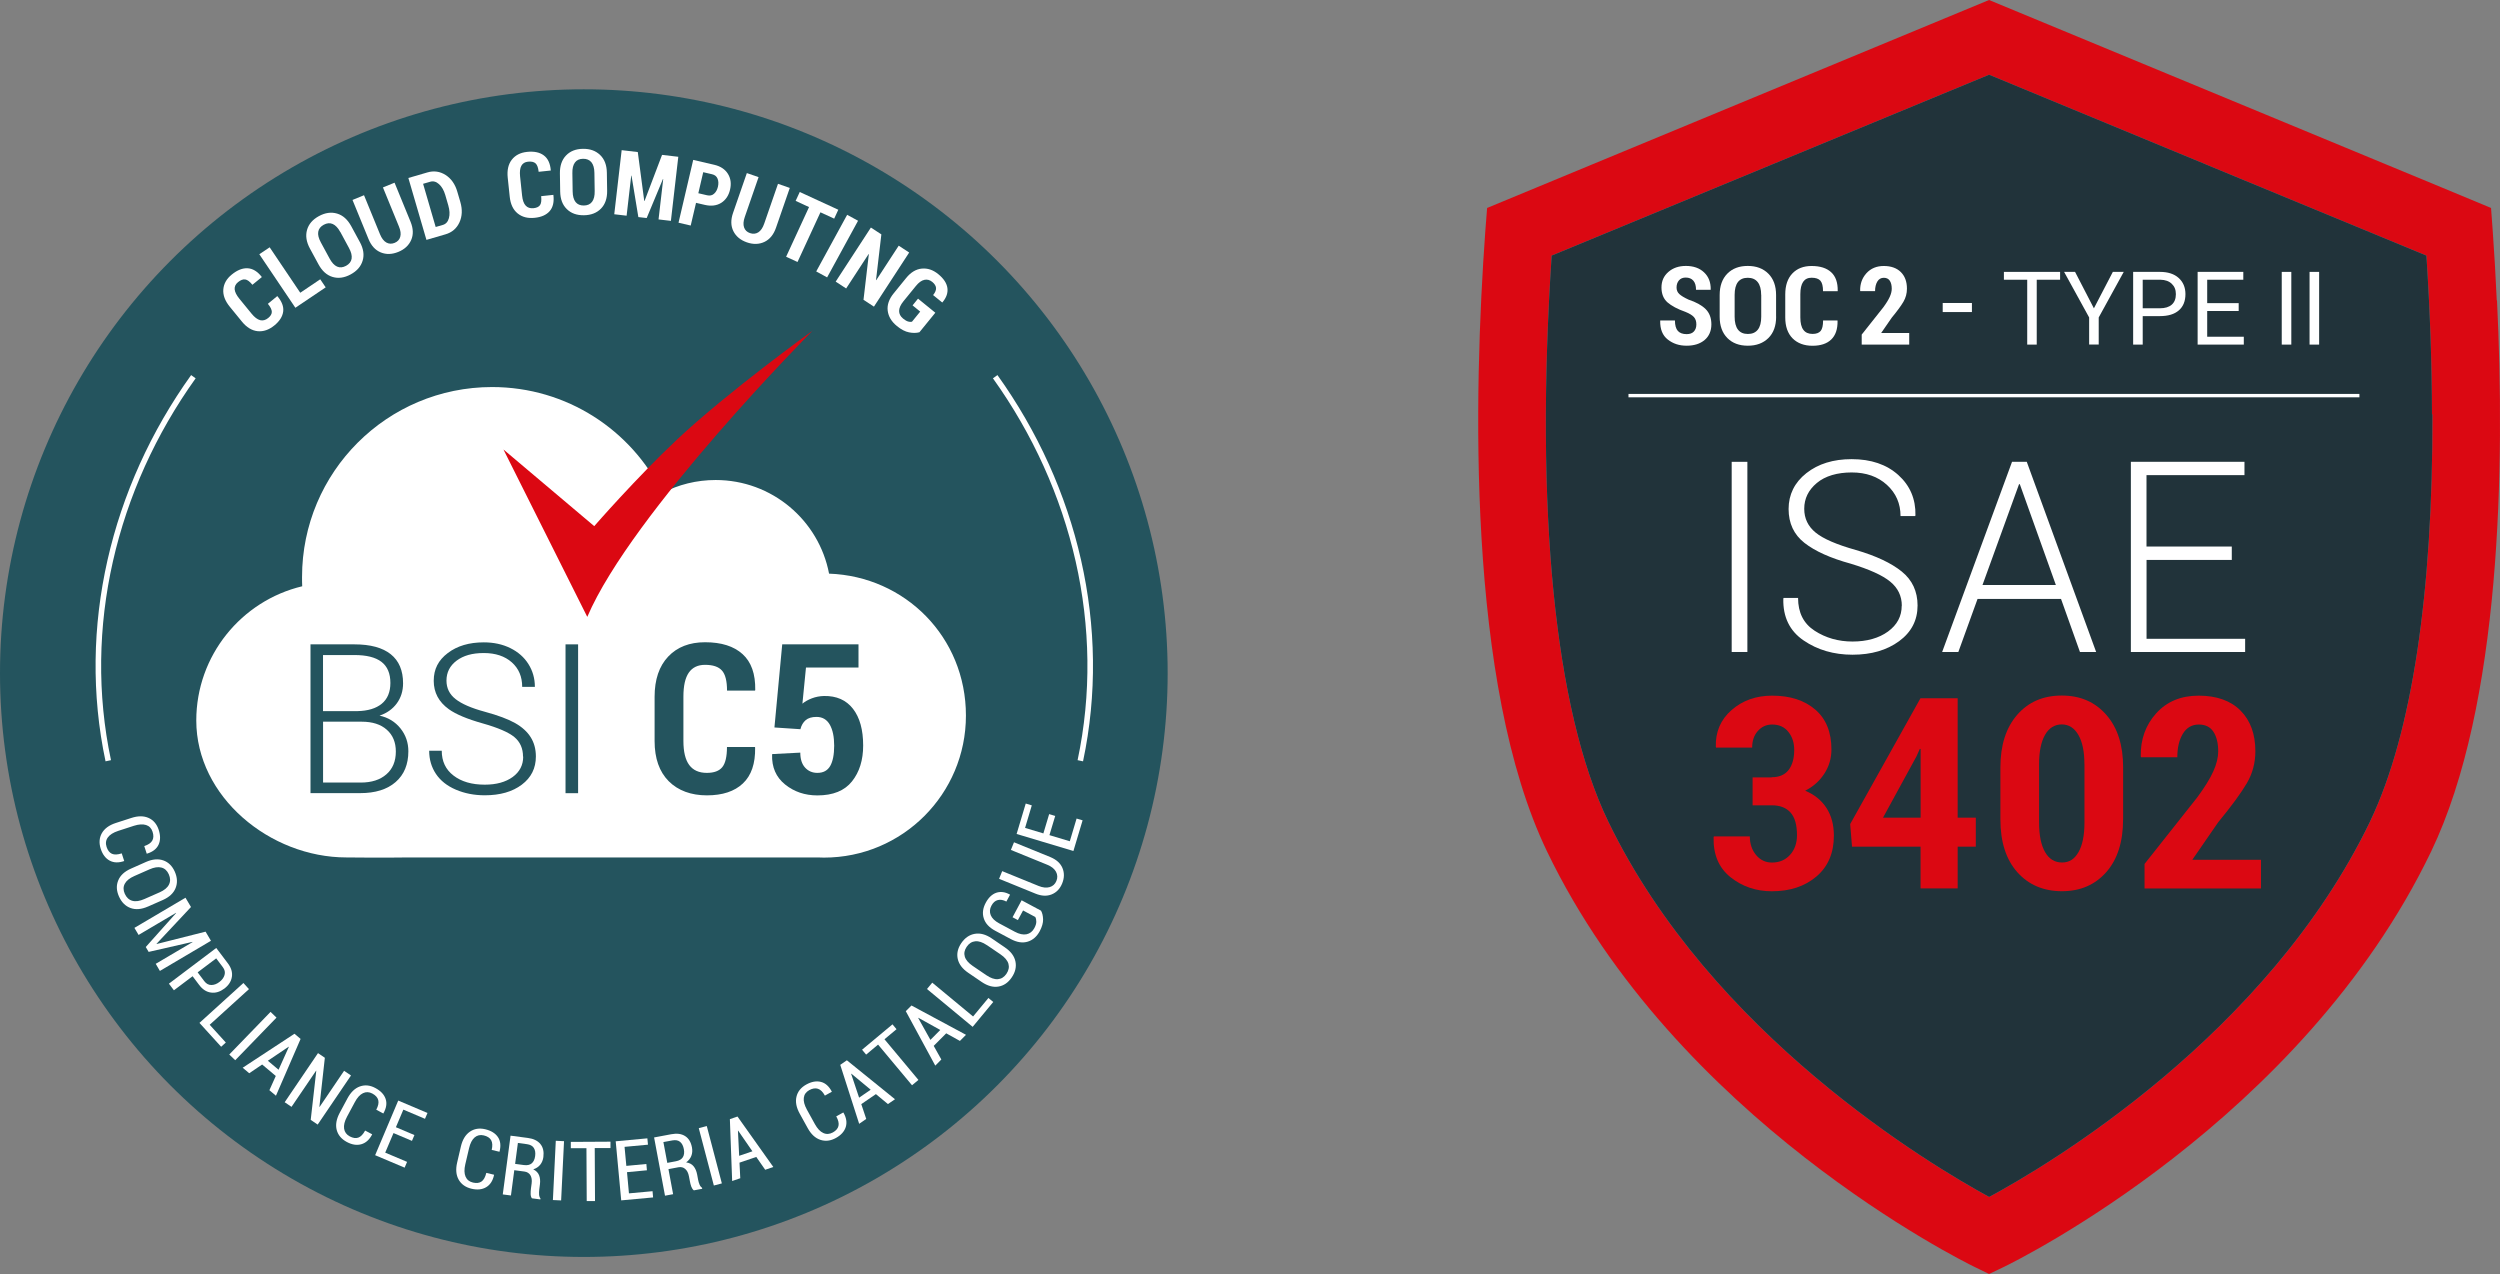 <?xml version="1.0" encoding="UTF-8"?>
<svg id="Ebene_2" data-name="Ebene 2" xmlns="http://www.w3.org/2000/svg" viewBox="0 0 449.36 228.99">
  <rect x="0" y="0" width="449.36" height="228.99" fill="#808080" stroke="none"/>
  <defs>
    <style>
      .cls-1 {
        fill: #24545e;
      }

      .cls-2 {
        fill: #fff;
      }

      .cls-3, .cls-4 {
        fill: none;
        stroke: #fff;
        stroke-miterlimit: 10;
      }

      .cls-4 {
        stroke-width: .61px;
      }

      .cls-5 {
        fill: #21333a;
      }

      .cls-6 {
        fill: #db0812;
      }
    </style>
  </defs>
  <g id="Layer_1" data-name="Layer 1">
    <path class="cls-6" d="M448.82,53.98l-.04.06c-.21-4.48-.44-8.63-.72-12.41l-.31-4.25-8.73-3.63h0L357.52,0l-90.22,37.38-.33,4.25c-2.07,28.67-3.42,81.24,11.1,111.41,23.15,48.11,74.68,73.63,76.82,74.67l2.63,1.28,2.61-1.24c2.18-1.06,53.57-26.26,76.86-74.71,12.59-26.24,13.28-69.41,11.83-99.06ZM426.06,147.55c-18.55,38.57-57.99,61.93-68.52,67.59-10.52-5.72-50.02-29.21-68.52-67.59-9.58-19.92-13.13-55.91-10.12-101.61l78.63-32.51,39.06,16.16h-.02l39.56,16.35c.66,9.98.98,19.5,1,28.53h.08c.1,32.14-3.71,57.51-11.16,73.07Z"/>
    <path class="cls-5" d="M426.06,147.55c-18.55,38.57-57.99,61.93-68.52,67.59-10.52-5.72-50.02-29.21-68.52-67.59-9.58-19.92-13.13-55.91-10.12-101.61l78.63-32.51,39.06,16.16h-.02l39.56,16.35c.66,9.98.98,19.5,1,28.53h.08c.1,32.14-3.71,57.51-11.16,73.07Z"/>
    <circle class="cls-1" cx="104.94" cy="120.99" r="104.94"/>
    <g>
      <path class="cls-2" d="M22.35,154.74l-.04.03c-.99.34-1.86.32-2.6-.08-.74-.4-1.27-1.1-1.6-2.11-.34-1.04-.27-1.98.19-2.81.47-.83,1.3-1.45,2.5-1.84l2.81-.91c1.2-.39,2.23-.39,3.1,0,.87.39,1.47,1.1,1.81,2.12.34,1.04.33,1.93-.02,2.69-.35.75-1.04,1.29-2.08,1.61h-.05s-.44-1.36-.44-1.36c.72-.24,1.21-.57,1.44-.99.24-.43.26-.96.05-1.59-.2-.62-.59-1.03-1.17-1.21s-1.3-.14-2.18.14l-2.83.92c-.88.29-1.5.68-1.86,1.18-.36.5-.43,1.07-.22,1.71.2.61.52,1.02.95,1.22.44.2,1.03.17,1.77-.07l.44,1.36Z"/>
      <path class="cls-2" d="M26.58,162.95c-1.16.51-2.2.6-3.12.26-.92-.34-1.61-1.03-2.08-2.08-.46-1.04-.5-2-.12-2.9.37-.9,1.14-1.6,2.3-2.11l2.68-1.19c1.15-.51,2.19-.6,3.11-.28.92.32,1.61,1,2.07,2.03.46,1.05.51,2.03.14,2.95-.37.92-1.14,1.63-2.29,2.14l-2.68,1.18ZM28.68,160.4c.85-.38,1.41-.84,1.69-1.4s.27-1.17-.03-1.85c-.29-.65-.73-1.06-1.32-1.21-.59-.16-1.32-.05-2.17.33l-2.7,1.19c-.86.38-1.43.84-1.72,1.39-.29.55-.29,1.15,0,1.8.3.67.75,1.09,1.35,1.26.6.17,1.33.06,2.19-.32l2.7-1.19Z"/>
      <path class="cls-2" d="M28.14,169.64l.02.04,8.79-2.22.97,1.64-9.18,5.42-.75-1.28,6.62-3.9-.02-.04-7.87,1.8-.52-.88,5.46-6.11-.03-.03-6.72,3.97-.75-1.27,9.18-5.42.99,1.67-6.2,6.62Z"/>
      <path class="cls-2" d="M34.62,175.47l-3.36,2.53-.9-1.19,8.51-6.42,2.09,2.77c.61.81.85,1.62.72,2.43-.13.82-.58,1.51-1.35,2.1-.78.58-1.57.83-2.39.72-.82-.1-1.53-.56-2.14-1.37l-1.19-1.58ZM35.53,174.78l1.19,1.58c.35.46.77.69,1.26.69s.98-.18,1.45-.54c.48-.36.79-.78.93-1.26.14-.48.04-.95-.31-1.41l-1.19-1.58-3.33,2.51Z"/>
      <path class="cls-2" d="M37.69,184.2l2.9,3.19-.84.76-3.9-4.29,7.9-7.17,1,1.1-7.06,6.41Z"/>
      <path class="cls-2" d="M42.28,190.57l-1.07-1.03,7.42-7.66,1.07,1.03-7.42,7.66Z"/>
      <path class="cls-2" d="M49.56,193.39l-2.44-2.05-2.32,1.57-1.18-.99,9.31-6.11,1.1.93-4.43,10.21-1.18-.99,1.15-2.56ZM48.14,190.66l1.93,1.62,1.85-4.11-.03-.03-3.74,2.52Z"/>
      <path class="cls-2" d="M57.09,202.13l-1.24-.84,1-8.83h-.04s-4.41,6.49-4.41,6.49l-1.23-.83,5.99-8.83,1.23.84-.98,8.81.04.02,4.4-6.49,1.24.84-5.99,8.83Z"/>
      <path class="cls-2" d="M66.88,203.88v.05c-.49.93-1.13,1.51-1.94,1.74-.81.23-1.68.09-2.61-.41-.96-.52-1.57-1.24-1.81-2.16-.24-.92-.06-1.94.53-3.06l1.4-2.61c.6-1.11,1.34-1.83,2.24-2.15.9-.32,1.82-.23,2.77.28.96.51,1.58,1.16,1.85,1.95.27.79.14,1.65-.39,2.6l-.03.03-1.26-.68c.36-.67.48-1.24.36-1.72-.12-.47-.48-.87-1.06-1.18-.58-.31-1.14-.33-1.68-.07-.55.26-1.04.8-1.47,1.61l-1.41,2.63c-.44.82-.61,1.53-.52,2.14.09.61.43,1.07,1.02,1.39.57.3,1.08.38,1.53.22.45-.16.86-.58,1.23-1.27l1.26.67Z"/>
      <path class="cls-2" d="M74.06,205.07l-3.33-1.41-1.49,3.52,3.93,1.66-.44,1.04-5.3-2.24,4.15-9.82,5.26,2.23-.45,1.05-3.89-1.65-1.34,3.16,3.33,1.41-.44,1.04Z"/>
      <path class="cls-2" d="M88.8,211.16v.05c-.22,1.03-.69,1.75-1.41,2.18-.72.43-1.6.52-2.63.28-1.06-.25-1.83-.79-2.31-1.62-.47-.83-.57-1.86-.28-3.09l.67-2.88c.29-1.23.82-2.11,1.61-2.66.78-.54,1.7-.69,2.75-.45,1.06.25,1.82.72,2.29,1.4s.57,1.56.3,2.61l-.02.04-1.39-.33c.17-.74.14-1.32-.1-1.75-.24-.42-.69-.71-1.33-.86-.64-.15-1.18-.02-1.64.37-.46.4-.79,1.04-1,1.94l-.68,2.9c-.21.9-.19,1.64.05,2.2.24.56.69.92,1.34,1.07.63.15,1.14.08,1.53-.19.39-.27.68-.79.86-1.55l1.39.33Z"/>
      <path class="cls-2" d="M92.44,210.33l-.6,4.55-1.47-.19,1.4-10.56,3.11.41c1.02.13,1.77.5,2.25,1.09.49.59.66,1.37.54,2.34-.07.55-.27,1.02-.58,1.4-.31.38-.73.65-1.24.81.52.26.87.61,1.05,1.07.18.46.23,1,.15,1.63l-.12.92c-.04.32-.05.63-.03.92s.11.52.25.7l-.02.17-1.52-.2c-.14-.18-.22-.44-.23-.77,0-.33.01-.67.06-1.02l.12-.89c.08-.59,0-1.08-.22-1.46-.23-.38-.58-.6-1.07-.67l-1.82-.24ZM92.59,209.2l1.57.21c.61.08,1.08-.02,1.41-.3.33-.28.54-.72.62-1.31.08-.61,0-1.09-.24-1.47-.24-.37-.65-.59-1.22-.67l-1.64-.22-.5,3.76Z"/>
      <path class="cls-2" d="M100.86,215.77l-1.48-.07.52-10.65,1.48.07-.52,10.65Z"/>
      <path class="cls-2" d="M109.73,206.36h-2.83s.05,9.53.05,9.53h-1.49s-.05-9.51-.05-9.51h-2.81s0-1.13,0-1.13l7.13-.04v1.14Z"/>
      <path class="cls-2" d="M116.3,210.35l-3.6.34.35,3.81,4.24-.39.1,1.12-5.73.53-.99-10.62,5.69-.53.11,1.14-4.21.39.32,3.42,3.6-.34.1,1.13Z"/>
      <path class="cls-2" d="M120.15,210.14l.84,4.51-1.46.27-1.96-10.47,3.09-.58c1.01-.19,1.83-.08,2.48.33s1.06,1.1,1.24,2.06c.1.55.06,1.05-.12,1.51-.18.46-.49.85-.93,1.16.57.08,1.02.31,1.33.69.32.38.53.88.65,1.5l.17.92c.06.32.15.62.26.88.11.27.27.46.45.59l.03.17-1.5.28c-.19-.13-.34-.35-.46-.66-.11-.31-.2-.64-.26-.99l-.17-.89c-.11-.58-.33-1.02-.67-1.31-.33-.29-.74-.39-1.22-.3l-1.81.34ZM119.94,209.02l1.55-.29c.6-.11,1.02-.36,1.25-.73.23-.37.29-.85.18-1.44-.11-.6-.34-1.04-.68-1.32-.34-.28-.8-.36-1.37-.26l-1.63.3.7,3.73Z"/>
      <path class="cls-2" d="M129.75,212.71l-1.44.38-2.71-10.31,1.44-.38,2.71,10.31Z"/>
      <path class="cls-2" d="M135.94,207.95l-3.02,1.03.14,2.8-1.46.5-.41-11.12,1.37-.47,6.44,9.07-1.46.5-1.6-2.3ZM132.86,207.75l2.38-.81-2.56-3.71h-.04s.22,4.52.22,4.52Z"/>
      <path class="cls-2" d="M151.58,199.97l.03.03c.52.91.66,1.76.41,2.57-.25.8-.84,1.46-1.76,1.97-.96.53-1.89.64-2.8.34-.91-.3-1.67-1-2.28-2.11l-1.43-2.59c-.61-1.1-.81-2.12-.59-3.05s.8-1.65,1.74-2.18c.95-.53,1.83-.69,2.64-.49.81.2,1.46.78,1.97,1.74v.04s-1.24.69-1.24.69c-.37-.67-.78-1.08-1.25-1.23-.46-.15-.99-.07-1.57.25-.57.32-.9.78-.97,1.38-.08.6.11,1.3.55,2.11l1.44,2.61c.45.81.95,1.35,1.51,1.6.56.26,1.13.22,1.72-.1.56-.31.9-.7,1.01-1.17.11-.46-.02-1.04-.4-1.72l1.25-.69Z"/>
      <path class="cls-2" d="M157.44,196.66l-2.63,1.8.89,2.66-1.27.88-3.4-10.6,1.19-.82,8.65,7-1.27.87-2.16-1.79ZM154.42,197.3l2.08-1.43-3.47-2.88-.04.03,1.43,4.28Z"/>
      <path class="cls-2" d="M161.15,184.99l-2.17,1.81,6.1,7.31-1.15.96-6.1-7.31-2.15,1.8-.73-.88,5.47-4.56.73.88Z"/>
      <path class="cls-2" d="M170.08,185.73l-2.25,2.26,1.37,2.45-1.09,1.1-5.3-9.79,1.02-1.02,9.8,5.27-1.09,1.1-2.45-1.36ZM167.23,186.92l1.78-1.79-3.94-2.19-.03.03,2.2,3.94Z"/>
      <path class="cls-2" d="M174.91,182.7l2.75-3.32.87.72-3.7,4.47-8.21-6.8.95-1.14,7.34,6.08Z"/>
      <path class="cls-2" d="M180.65,170.31c1.05.71,1.67,1.55,1.87,2.51.2.96-.02,1.92-.67,2.87-.64.94-1.43,1.48-2.39,1.64-.96.16-1.96-.12-3.01-.83l-2.42-1.65c-1.04-.71-1.67-1.54-1.88-2.49-.21-.95,0-1.9.63-2.83.65-.95,1.45-1.51,2.43-1.68.97-.17,1.98.1,3.03.81l2.42,1.65ZM177.38,169.88c-.77-.52-1.46-.75-2.08-.69-.62.06-1.14.39-1.55,1-.4.59-.51,1.18-.33,1.77.18.59.66,1.14,1.42,1.66l2.44,1.66c.78.53,1.47.77,2.09.72.62-.05,1.12-.37,1.53-.96.41-.61.53-1.21.36-1.81-.18-.6-.65-1.16-1.43-1.69l-2.44-1.66Z"/>
      <path class="cls-2" d="M187.11,163.68c.24.41.36.94.38,1.58.01.63-.19,1.34-.6,2.11-.53.98-1.25,1.61-2.17,1.89-.92.28-1.93.12-3.04-.47l-2.79-1.49c-1.09-.58-1.78-1.33-2.06-2.23-.29-.9-.17-1.83.35-2.8.51-.95,1.15-1.55,1.92-1.81.77-.25,1.57-.14,2.42.33l.03.03-.66,1.23c-.56-.3-1.08-.39-1.54-.27-.47.12-.85.45-1.14,1-.32.59-.36,1.16-.13,1.72.23.56.74,1.05,1.52,1.47l2.8,1.5c.8.43,1.5.58,2.11.46.61-.13,1.07-.49,1.4-1.09.24-.44.36-.83.36-1.17,0-.34-.06-.62-.19-.85l-2.19-1.17-.93,1.73-.96-.51,1.63-3.05,3.49,1.87Z"/>
      <path class="cls-2" d="M182.25,151.39l6.53,2.66c1.09.45,1.82,1.1,2.19,1.97.36.87.35,1.79-.05,2.77-.39.96-1.02,1.62-1.88,1.97-.86.35-1.84.31-2.93-.14l-6.53-2.66.56-1.38,6.53,2.66c.76.31,1.43.38,2.01.21.57-.17.97-.54,1.2-1.1.24-.58.21-1.13-.07-1.66-.29-.53-.81-.95-1.58-1.26l-6.53-2.66.56-1.38Z"/>
      <path class="cls-2" d="M189.67,146.65l-1.04,3.46,3.66,1.1,1.22-4.08,1.08.32-1.65,5.51-10.21-3.06,1.64-5.47,1.09.33-1.21,4.05,3.29.99,1.04-3.47,1.09.33Z"/>
    </g>
    <path class="cls-2" d="M149.02,103.11c-1.83-9.59-10.27-16.83-20.38-16.83-3.46,0-6.7.83-9.58,2.33-5.56-11.29-17.18-19.04-30.61-19.04-18.88,0-34.16,15.29-34.16,34.15,0,.56,0,1.11.03,1.66-10.92,2.61-19.04,12.44-19.04,24.13,0,13.71,13.25,24.61,26.98,24.61,1.1,0,6.06.08,11.27,0h73.41c.4.02.78.03,1.17.03,14.09,0,25.51-11.42,25.51-25.53s-10.93-25.02-24.6-25.51Z"/>
    <g>
      <path class="cls-1" d="M55.81,142.57v-26.75h7.9c2.87,0,5.04.59,6.52,1.77s2.22,2.93,2.22,5.23c0,1.38-.38,2.59-1.13,3.61s-1.79,1.76-3.1,2.2c1.56.34,2.81,1.11,3.76,2.29.95,1.19,1.42,2.56,1.42,4.11,0,2.36-.76,4.21-2.29,5.54s-3.65,1.99-6.37,1.99h-8.95ZM58.07,127.82h6.17c1.89-.04,3.35-.48,4.38-1.33,1.03-.85,1.55-2.1,1.55-3.73,0-1.72-.54-2.98-1.61-3.8-1.07-.82-2.69-1.22-4.86-1.22h-5.64v10.09ZM58.07,129.73v10.93h6.78c1.94,0,3.47-.49,4.6-1.48,1.13-.98,1.7-2.35,1.7-4.1,0-1.65-.54-2.96-1.63-3.92-1.08-.96-2.58-1.44-4.49-1.44h-6.96Z"/>
      <path class="cls-1" d="M94.01,136c0-1.48-.52-2.65-1.56-3.52-1.04-.86-2.95-1.68-5.71-2.46-2.77-.78-4.79-1.63-6.06-2.54-1.81-1.3-2.72-3-2.72-5.11s.84-3.71,2.53-4.99c1.68-1.28,3.84-1.92,6.46-1.92,1.78,0,3.37.34,4.77,1.03,1.4.69,2.49,1.64,3.26,2.87.77,1.22,1.16,2.59,1.16,4.1h-2.28c0-1.83-.62-3.3-1.87-4.41-1.25-1.11-2.93-1.67-5.03-1.67s-3.67.46-4.89,1.37c-1.21.91-1.82,2.11-1.82,3.58,0,1.36.54,2.47,1.64,3.33,1.09.86,2.84,1.62,5.24,2.27s4.22,1.34,5.46,2.04,2.17,1.55,2.79,2.53c.62.98.94,2.14.94,3.47,0,2.11-.84,3.8-2.53,5.07-1.68,1.27-3.9,1.91-6.66,1.91-1.89,0-3.62-.34-5.19-1.01-1.57-.67-2.77-1.62-3.58-2.83-.81-1.21-1.22-2.6-1.22-4.17h2.26c0,1.89.7,3.38,2.11,4.46,1.41,1.09,3.28,1.64,5.62,1.64,2.08,0,3.75-.46,5.02-1.38,1.26-.92,1.89-2.14,1.89-3.66Z"/>
      <path class="cls-1" d="M103.91,142.57h-2.26v-26.75h2.26v26.75Z"/>
      <path class="cls-1" d="M135.69,134.27l.04.11c.05,2.87-.68,5.01-2.2,6.44-1.51,1.43-3.67,2.14-6.48,2.14s-5.16-.85-6.85-2.54c-1.69-1.7-2.54-4.11-2.54-7.23v-7.94c0-3.11.82-5.52,2.45-7.24s3.84-2.57,6.62-2.57c2.93,0,5.17.71,6.74,2.13,1.57,1.42,2.33,3.57,2.28,6.45l-.04.11h-5.03c0-1.71-.3-2.92-.91-3.6-.61-.69-1.62-1.03-3.04-1.03-1.3,0-2.27.47-2.92,1.4-.65.94-.97,2.37-.97,4.31v7.97c0,1.95.35,3.39,1.05,4.33.7.94,1.75,1.41,3.16,1.41,1.29,0,2.21-.34,2.77-1.02.56-.68.85-1.89.85-3.63h5.02Z"/>
      <path class="cls-1" d="M139.2,130.76l1.4-14.94h13.71v4.17h-9.44l-.64,6.49c.45-.38,1.02-.7,1.7-.96.68-.26,1.41-.4,2.18-.42,2.25-.04,3.99.73,5.21,2.3,1.22,1.57,1.83,3.77,1.83,6.6,0,2.62-.67,4.77-2.01,6.45-1.34,1.68-3.41,2.52-6.22,2.52-2.25,0-4.19-.66-5.81-1.97-1.62-1.31-2.4-3.1-2.33-5.37l.04-.09,5.03-.26c0,1.15.28,2.05.85,2.68s1.3.96,2.22.96c1.07,0,1.83-.42,2.31-1.25.47-.83.71-2.05.71-3.64s-.26-2.85-.79-3.78c-.53-.92-1.32-1.39-2.39-1.39-.85,0-1.49.2-1.95.59-.45.39-.77.93-.94,1.62l-4.65-.31Z"/>
    </g>
    <g>
      <path class="cls-2" d="M49.83,53.22l.04.03c.8.95,1.15,1.87,1.03,2.76-.12.89-.65,1.73-1.59,2.49-.97.79-1.97,1.13-3,1.03-1.03-.11-1.98-.68-2.83-1.73l-2.18-2.67c-.85-1.04-1.24-2.08-1.16-3.1.08-1.02.58-1.92,1.52-2.68.98-.8,1.93-1.18,2.85-1.13s1.76.56,2.53,1.54l.02.05-1.69,1.38c-.47-.58-.9-.9-1.29-.96-.39-.06-.83.1-1.3.49-.44.36-.63.78-.6,1.27.04.49.32,1.06.85,1.71l2.19,2.68c.53.65,1.05,1.04,1.54,1.17.49.12.97,0,1.45-.39.43-.35.65-.72.65-1.1s-.23-.87-.71-1.45l1.68-1.38Z"/>
      <path class="cls-2" d="M53.97,52.62l3.59-2.42.98,1.45-5.45,3.67-6.48-9.62,1.86-1.25,5.5,8.17Z"/>
      <path class="cls-2" d="M64.68,43.5c.65,1.2.82,2.32.5,3.36-.31,1.04-1.03,1.86-2.16,2.47s-2.21.76-3.24.45-1.88-1.06-2.53-2.26l-1.54-2.84c-.65-1.2-.82-2.31-.52-3.36s1.02-1.87,2.14-2.48c1.13-.61,2.21-.76,3.26-.45,1.05.31,1.89,1.07,2.54,2.26l1.54,2.84ZM61.16,41.7c-.4-.74-.86-1.22-1.36-1.44s-1.04-.17-1.61.14c-.57.31-.9.73-.99,1.27-.09.53.07,1.17.48,1.92l1.55,2.86c.41.76.86,1.25,1.36,1.47.5.22,1.03.17,1.61-.14.57-.31.91-.74,1-1.28.09-.54-.07-1.19-.48-1.94l-1.55-2.87Z"/>
      <path class="cls-2" d="M70.92,32.84l2.87,7.01c.5,1.22.54,2.31.12,3.28s-1.19,1.69-2.32,2.15c-1.12.46-2.17.49-3.15.09s-1.72-1.21-2.21-2.42l-2.87-7.01,2.07-.85,2.87,7.01c.3.73.68,1.23,1.14,1.49.46.26.96.28,1.48.07.54-.22.88-.58,1.02-1.09.15-.51.07-1.13-.24-1.87l-2.87-7.01,2.08-.85Z"/>
      <path class="cls-2" d="M76.65,43.12l-3.25-11.13,3.43-1c1.16-.34,2.25-.18,3.26.46,1.01.65,1.72,1.65,2.11,3.01l.54,1.84c.4,1.37.34,2.59-.16,3.68-.51,1.09-1.34,1.8-2.51,2.14l-3.43,1ZM76.05,33.04l2.26,7.76,1.28-.37c.56-.16.92-.57,1.1-1.22s.14-1.41-.11-2.28l-.54-1.86c-.25-.86-.63-1.52-1.13-1.97-.5-.45-1.03-.6-1.59-.43l-1.28.37Z"/>
      <path class="cls-2" d="M99.45,35.01l.02.05c.15,1.23-.07,2.19-.66,2.88-.59.68-1.49,1.09-2.7,1.21-1.24.13-2.26-.13-3.07-.79s-1.28-1.66-1.42-3l-.36-3.42c-.14-1.34.1-2.42.73-3.23.63-.81,1.54-1.28,2.74-1.41,1.26-.13,2.26.07,3,.62.74.54,1.16,1.43,1.27,2.68v.05s-2.18.23-2.18.23c-.08-.74-.26-1.24-.55-1.51-.29-.27-.75-.37-1.36-.31-.56.06-.96.3-1.2.74-.24.43-.31,1.07-.23,1.9l.36,3.44c.09.84.3,1.45.65,1.82.34.37.82.53,1.43.46.55-.06.94-.25,1.15-.56s.28-.85.2-1.6l2.16-.23Z"/>
      <path class="cls-2" d="M109.13,34.28c.02,1.37-.35,2.44-1.1,3.21-.76.78-1.78,1.18-3.06,1.2-1.28.02-2.31-.34-3.08-1.1-.78-.75-1.18-1.81-1.2-3.18l-.05-3.23c-.02-1.36.34-2.43,1.09-3.22s1.76-1.19,3.04-1.21c1.28-.02,2.31.35,3.1,1.11.79.76,1.19,1.82,1.21,3.18l.05,3.23ZM106.84,31.06c-.01-.84-.2-1.48-.54-1.9-.35-.42-.85-.63-1.5-.62-.65.01-1.14.23-1.46.67-.32.43-.48,1.07-.46,1.92l.05,3.26c.01.86.19,1.5.53,1.93.34.42.83.63,1.49.62.65-.01,1.14-.23,1.47-.67s.49-1.08.47-1.94l-.05-3.26Z"/>
      <path class="cls-2" d="M115.8,36.13h.05s3.15-8.29,3.15-8.29l2.92.34-1.33,11.52-2.22-.26.84-7.26h-.05s-2.92,7.01-2.92,7.01l-1.5-.17-1.23-7.45h-.05s-.83,7.2-.83,7.2l-2.22-.26,1.33-11.52,2.9.34,1.16,8.79Z"/>
      <path class="cls-2" d="M125.11,36.45l-.96,4.09-2.19-.51,2.64-11.29,3.78.88c1.13.26,1.95.81,2.46,1.63s.63,1.77.38,2.84c-.25,1.08-.79,1.87-1.6,2.38-.82.5-1.79.62-2.92.36l-1.59-.37ZM125.51,34.73l1.59.37c.49.11.91.03,1.24-.27.34-.29.57-.71.7-1.25.13-.55.11-1.04-.06-1.46-.17-.42-.5-.69-.99-.8l-1.59-.37-.88,3.78Z"/>
      <path class="cls-2" d="M141.96,33.78l-2.48,7.16c-.43,1.24-1.13,2.09-2.08,2.54s-2.01.48-3.16.08c-1.14-.4-1.95-1.07-2.42-2.01-.47-.95-.49-2.04-.06-3.28l2.48-7.16,2.11.73-2.48,7.16c-.26.75-.3,1.37-.13,1.87.17.5.53.85,1.07,1.03.55.19,1.04.14,1.49-.14.44-.28.8-.8,1.06-1.56l2.48-7.16,2.12.74Z"/>
      <path class="cls-2" d="M149.94,39.3l-2.47-1.14-4.12,8.93-2.05-.94,4.12-8.93-2.41-1.11.74-1.6,6.93,3.19-.74,1.6Z"/>
      <path class="cls-2" d="M148.67,49.86l-1.96-1.07,5.56-10.18,1.96,1.07-5.56,10.18Z"/>
      <path class="cls-2" d="M157.09,55.12l-1.88-1.23.96-8.21-.04-.02-4.04,6.19-1.88-1.23,6.33-9.72,1.88,1.23-.96,8.21.04.02,4.04-6.2,1.88,1.23-6.33,9.72Z"/>
      <path class="cls-2" d="M165.26,59.72c-.55.15-1.17.16-1.86.02-.69-.13-1.43-.51-2.19-1.14-.97-.79-1.52-1.71-1.65-2.75-.13-1.04.23-2.09,1.08-3.13l2.22-2.73c.84-1.04,1.78-1.61,2.82-1.71,1.03-.1,2.02.22,2.96.99.98.8,1.53,1.63,1.65,2.5.12.87-.18,1.73-.89,2.57l-.04.03-1.64-1.33c.38-.47.56-.9.53-1.28-.03-.38-.26-.74-.67-1.08-.45-.37-.93-.49-1.43-.38-.51.11-1.02.48-1.53,1.11l-2.23,2.74c-.52.64-.78,1.22-.78,1.75,0,.52.24.97.71,1.36.34.28.64.45.9.53s.49.09.7.04l1.48-1.82-1.37-1.12.98-1.21,3.11,2.53-2.85,3.5Z"/>
    </g>
    <path class="cls-6" d="M121.65,79.05c-7.24,6.79-14.84,15.52-14.84,15.52l-16.32-13.78,15.07,30.09c7.99-18.71,40.48-51.43,40.48-51.43,0,0-15.06,10.84-24.39,19.59Z"/>
    <path class="cls-3" d="M19.46,136.74c-5.08-23.94.92-48.94,15.3-69.03"/>
    <path class="cls-3" d="M194.18,136.74c5.08-23.94-.92-48.94-15.3-69.03"/>
    <path class="cls-2" d="M314.08,117.19h-2.82v-34.18h2.82v34.18Z"/>
    <path class="cls-2" d="M341.84,108.88c0-1.75-.7-3.2-2.09-4.34s-3.76-2.21-7.09-3.22c-3.65-1-6.42-2.25-8.32-3.74-1.9-1.49-2.85-3.52-2.85-6.09s1.06-4.76,3.19-6.44c2.13-1.68,4.84-2.52,8.15-2.52,3.47,0,6.27.95,8.38,2.85,2.11,1.9,3.14,4.32,3.08,7.24l-.05.14h-2.63c0-2.25-.82-4.12-2.45-5.61-1.64-1.49-3.74-2.23-6.33-2.23s-4.75.63-6.26,1.89-2.27,2.8-2.27,4.64c0,1.74.68,3.16,2.05,4.28,1.37,1.12,3.78,2.16,7.24,3.13,3.6,1.05,6.35,2.34,8.24,3.87,1.89,1.53,2.84,3.57,2.84,6.1,0,2.66-1.11,4.8-3.32,6.42-2.21,1.62-5,2.43-8.37,2.43s-6.3-.86-8.8-2.57c-2.5-1.71-3.72-4.21-3.64-7.5l.05-.14h2.6c0,2.65.99,4.61,2.98,5.9,1.99,1.29,4.26,1.94,6.81,1.94s4.74-.6,6.38-1.8c1.64-1.2,2.46-2.74,2.46-4.64Z"/>
    <path class="cls-2" d="M370.45,107.66h-15l-3.45,9.53h-2.91l12.56-34.18h2.65l12.47,34.18h-2.91l-3.4-9.53ZM356.34,105.15h13.19l-6.48-18.12h-.14l-6.57,18.12Z"/>
    <path class="cls-2" d="M401.16,100.64h-15.33v14.18h17.72v2.37h-20.54v-34.18h20.42v2.39h-17.61v12.84h15.33v2.39Z"/>
    <path class="cls-6" d="M318.46,139.7c1.34,0,2.35-.43,3.03-1.3.67-.87,1.01-2.07,1.01-3.6,0-1.3-.35-2.39-1.06-3.26-.7-.88-1.67-1.31-2.91-1.31-1.02,0-1.87.38-2.56,1.15s-1.03,1.77-1.03,3h-6.48l-.05-.14c-.08-2.69.87-4.9,2.84-6.62s4.4-2.58,7.28-2.58c3.24,0,5.82.84,7.76,2.51s2.9,4.06,2.9,7.16c0,1.58-.42,3.03-1.27,4.34-.85,1.32-2,2.34-3.45,3.08,1.64.67,2.91,1.7,3.81,3.07.9,1.38,1.35,3.04,1.35,5,0,3.11-1.04,5.56-3.13,7.34-2.09,1.78-4.76,2.66-8.02,2.66-2.83,0-5.31-.84-7.42-2.52-2.11-1.68-3.13-4.08-3.05-7.2l.05-.14h6.46c0,1.33.38,2.45,1.13,3.35.75.9,1.7,1.35,2.84,1.35,1.34,0,2.43-.46,3.26-1.38s1.25-2.11,1.25-3.54c0-1.85-.39-3.21-1.16-4.07-.78-.87-1.9-1.3-3.37-1.3h-3.45v-5.02h3.45Z"/>
    <path class="cls-6" d="M351.88,146.97h3.26v5.21h-3.26v7.51h-6.67v-7.51h-12.32l-.33-4.06,12.63-22.61h6.69v21.46ZM338.46,146.97h6.76v-12.35l-.14-.02-.61,1.36-6.01,11.01Z"/>
    <path class="cls-6" d="M381.61,147.3c0,4.02-1.01,7.18-3.02,9.46-2.01,2.28-4.67,3.43-7.96,3.43s-6.02-1.14-8.04-3.43c-2.02-2.28-3.03-5.44-3.03-9.46v-9.37c0-3.99,1.01-7.14,3.02-9.45,2.01-2.31,4.68-3.46,8.01-3.46s5.97,1.15,8,3.46,3.03,5.46,3.03,9.45v9.37ZM374.66,137.35c0-2.25-.36-4.01-1.09-5.26-.73-1.25-1.72-1.88-2.98-1.88s-2.3.63-3.01,1.88c-.71,1.25-1.07,3-1.07,5.26v10.49c0,2.3.36,4.07,1.08,5.32.72,1.25,1.74,1.87,3.05,1.87s2.25-.62,2.96-1.87c.71-1.24,1.07-3.02,1.07-5.32v-10.49Z"/>
    <path class="cls-6" d="M406.41,159.7h-20.94v-4.41l9.46-11.95c1.34-1.81,2.31-3.38,2.9-4.69s.88-2.51.88-3.59c0-1.49-.29-2.66-.86-3.53-.57-.87-1.45-1.3-2.64-1.3s-2.19.55-2.85,1.65c-.67,1.1-1,2.52-1,4.24h-6.5l-.07-.14c-.06-3.05.86-5.64,2.77-7.76s4.46-3.18,7.65-3.18,5.75.9,7.52,2.69c1.78,1.79,2.66,4.23,2.66,7.31,0,2.08-.51,4-1.54,5.75-1.03,1.75-2.74,4.09-5.15,7.02l-4.65,6.74h12.35v5.16Z"/>
    <g>
      <path class="cls-2" d="M304.91,58.32c0-.56-.14-.99-.43-1.32-.28-.32-.79-.64-1.53-.94-1.43-.5-2.5-1.08-3.23-1.71-.72-.64-1.08-1.53-1.08-2.68s.41-2.07,1.24-2.79c.82-.72,1.87-1.08,3.15-1.08,1.35,0,2.44.38,3.26,1.15s1.22,1.79,1.2,3.08l-.02.06h-2.62c0-.72-.16-1.27-.48-1.64s-.78-.56-1.38-.56c-.52,0-.92.17-1.21.51s-.43.77-.43,1.28c0,.47.16.86.49,1.17.33.31.88.64,1.67,1.01,1.35.45,2.37,1.01,3.06,1.69.69.68,1.04,1.6,1.04,2.76s-.41,2.13-1.22,2.81-1.89,1.02-3.23,1.02-2.45-.37-3.39-1.11c-.94-.74-1.39-1.86-1.36-3.37l.02-.06h2.63c0,.87.18,1.5.53,1.89.35.38.88.57,1.57.57.58,0,1.02-.16,1.31-.48.29-.32.44-.74.44-1.27Z"/>
      <path class="cls-2" d="M319.25,56.92c0,1.64-.46,2.92-1.39,3.84-.93.92-2.16,1.38-3.7,1.38s-2.77-.46-3.68-1.38-1.38-2.2-1.38-3.84v-3.89c0-1.63.46-2.91,1.37-3.84.92-.93,2.14-1.39,3.68-1.39s2.77.46,3.7,1.39,1.39,2.21,1.39,3.84v3.89ZM316.56,53.01c0-1.01-.21-1.78-.62-2.3-.41-.52-1.01-.78-1.79-.78s-1.38.26-1.77.77-.59,1.28-.59,2.3v3.92c0,1.03.2,1.81.6,2.33.4.52.99.78,1.78.78s1.38-.26,1.79-.78c.41-.52.61-1.29.61-2.33v-3.92Z"/>
      <path class="cls-2" d="M330.27,57.61l.02.06c.03,1.49-.36,2.61-1.14,3.36s-1.91,1.12-3.37,1.12-2.69-.44-3.57-1.33-1.32-2.14-1.32-3.77v-4.13c0-1.62.43-2.88,1.28-3.77.85-.89,2-1.34,3.45-1.34,1.53,0,2.7.37,3.51,1.11.82.74,1.21,1.86,1.19,3.36l-.02.06h-2.62c0-.89-.16-1.52-.47-1.88-.32-.36-.84-.54-1.58-.54-.68,0-1.18.24-1.52.73-.34.49-.51,1.24-.51,2.24v4.15c0,1.01.18,1.77.55,2.25.36.49.91.73,1.65.73.67,0,1.15-.18,1.45-.53.29-.35.44-.98.44-1.89h2.61Z"/>
      <path class="cls-2" d="M343.17,61.94h-8.54v-1.8l3.86-4.87c.55-.74.94-1.38,1.18-1.91s.36-1.02.36-1.46c0-.61-.12-1.09-.35-1.44-.23-.35-.59-.53-1.08-.53s-.89.22-1.16.67c-.27.45-.41,1.03-.41,1.73h-2.65l-.03-.06c-.03-1.24.35-2.3,1.13-3.16.78-.86,1.82-1.3,3.12-1.3s2.34.37,3.07,1.1,1.09,1.72,1.09,2.98c0,.85-.21,1.63-.63,2.35s-1.12,1.67-2.1,2.86l-1.9,2.75h5.04v2.11Z"/>
      <path class="cls-2" d="M354.44,56.09h-5.25v-1.63h5.25v1.63Z"/>
      <path class="cls-2" d="M370.29,50.28h-4.2v11.66h-1.71v-11.66h-4.19v-1.41h10.1v1.41Z"/>
      <path class="cls-2" d="M376.36,55.43l3.41-6.56h1.96l-4.5,8.19v4.87h-1.72v-4.87l-4.5-8.19h1.97l3.39,6.56Z"/>
      <path class="cls-2" d="M385.14,56.82v5.12h-1.72v-13.07h4.82c1.43,0,2.55.36,3.36,1.09.81.73,1.22,1.7,1.22,2.9,0,1.27-.4,2.25-1.19,2.93-.79.69-1.93,1.03-3.41,1.03h-3.08ZM385.14,55.41h3.1c.92,0,1.63-.22,2.12-.65s.74-1.06.74-1.88-.25-1.4-.74-1.87-1.16-.71-2.02-.73h-3.2v5.13Z"/>
      <path class="cls-2" d="M402.39,55.9h-5.66v4.63h6.58v1.41h-8.3v-13.07h8.21v1.41h-6.49v4.21h5.66v1.41Z"/>
      <path class="cls-2" d="M411.85,61.94h-1.72v-13.07h1.72v13.07Z"/>
      <path class="cls-2" d="M416.85,61.94h-1.72v-13.07h1.72v13.07Z"/>
    </g>
    <line class="cls-4" x1="292.71" y1="71.11" x2="424.09" y2="71.11"/>
  </g>
</svg>